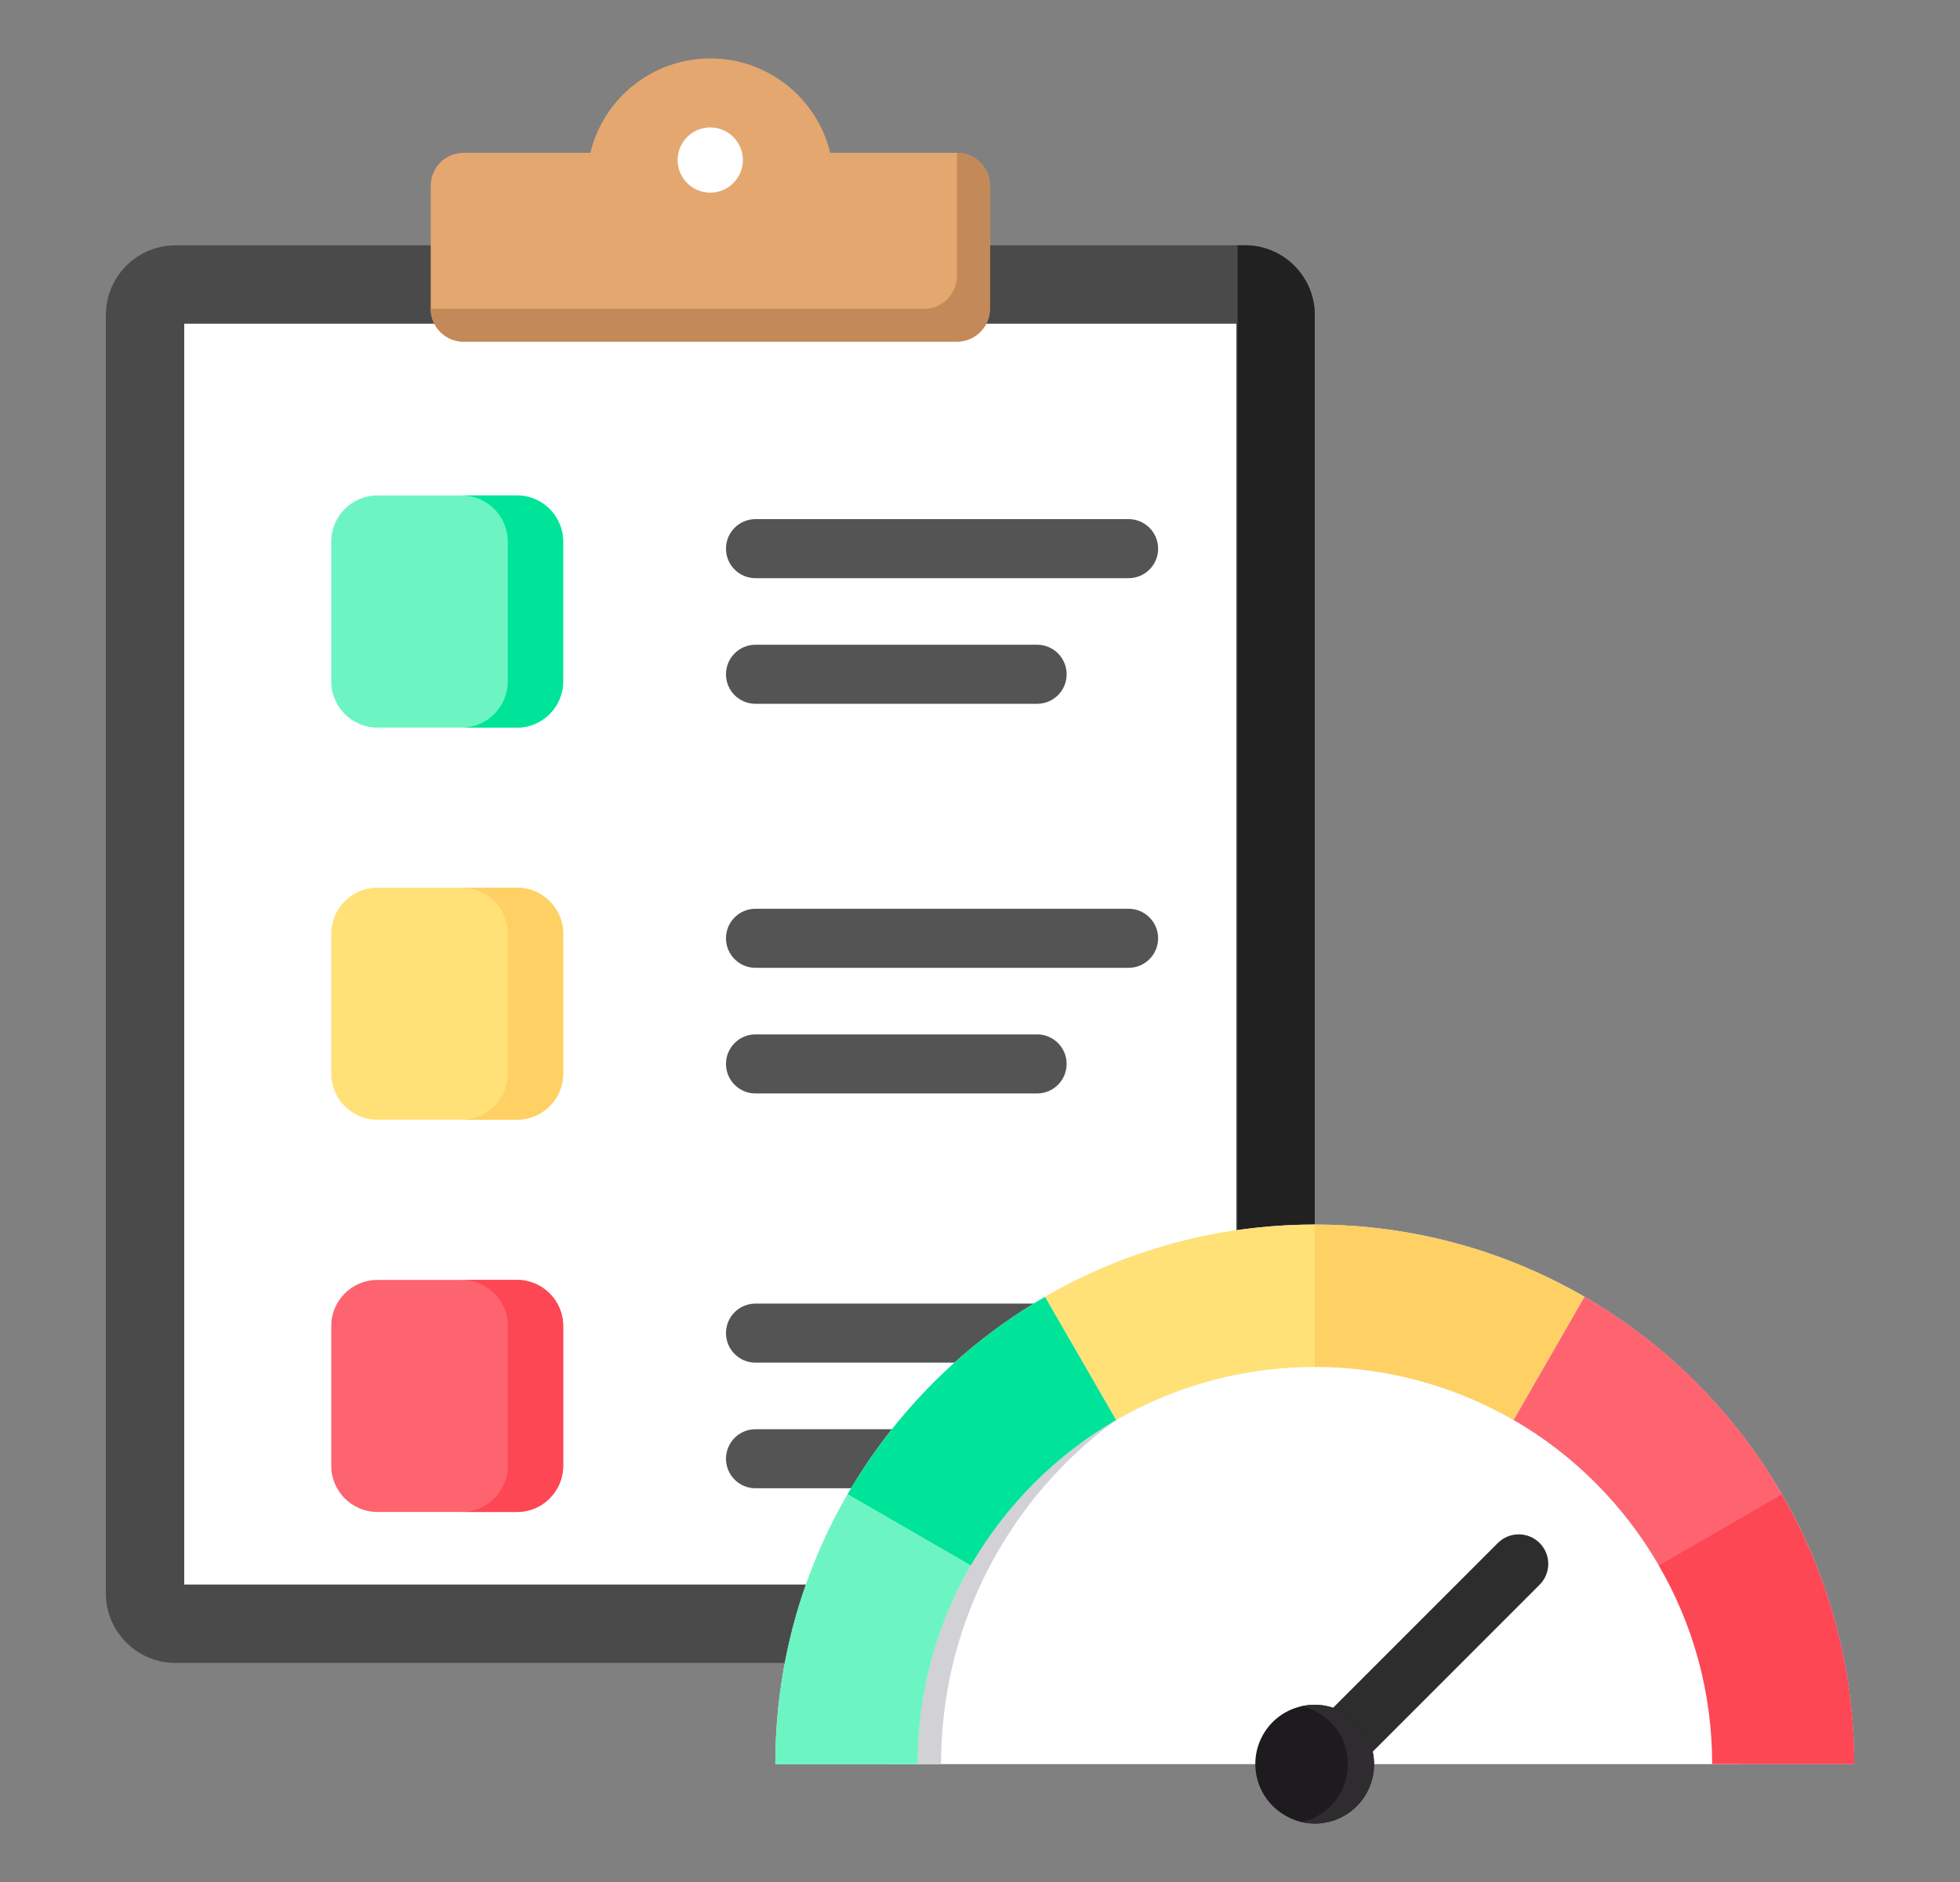 <svg width="25" height="24" viewBox="0 0 25 24" fill="none" xmlns="http://www.w3.org/2000/svg">
<rect x="0" y="0" width="25" height="24" fill="#808080" stroke="none"/>
<path d="M15.884 3.628C16.096 3.628 16.27 3.803 16.27 4.015V20.321C16.27 20.532 16.096 20.707 15.884 20.707H2.236C2.024 20.707 1.85 20.532 1.85 20.321V4.015C1.85 3.803 2.025 3.628 2.236 3.628H15.884Z" fill="white" stroke="#4A4A4A"/>
<path fill-rule="evenodd" clip-rule="evenodd" d="M15.785 3.128H15.883C16.371 3.128 16.77 3.527 16.77 4.015V20.321C16.77 20.809 16.371 21.207 15.883 21.207H15.785V3.128Z" fill="#212121"/>
<path fill-rule="evenodd" clip-rule="evenodd" d="M5.912 1.949H7.53C7.696 1.259 8.317 0.745 9.06 0.745C9.801 0.745 10.424 1.259 10.59 1.949H12.206C12.438 1.949 12.626 2.137 12.626 2.367V3.939C12.626 4.169 12.438 4.357 12.206 4.357H5.912C5.682 4.357 5.494 4.169 5.494 3.939V2.367C5.494 2.137 5.682 1.949 5.912 1.949Z" fill="#E3A76F"/>
<path fill-rule="evenodd" clip-rule="evenodd" d="M9.059 2.457C9.288 2.457 9.476 2.27 9.476 2.041C9.476 1.811 9.288 1.625 9.059 1.625C8.83 1.625 8.643 1.811 8.643 2.041C8.643 2.27 8.83 2.457 9.059 2.457Z" fill="white"/>
<path fill-rule="evenodd" clip-rule="evenodd" d="M12.206 1.949C12.438 1.949 12.626 2.137 12.626 2.367V3.939C12.626 4.169 12.438 4.357 12.206 4.357H5.912C5.682 4.357 5.494 4.169 5.494 3.939H11.788C12.018 3.939 12.206 3.75 12.206 3.52V1.949Z" fill="#C48958"/>
<path fill-rule="evenodd" clip-rule="evenodd" d="M9.636 7.373C9.428 7.373 9.26 7.205 9.26 6.997C9.26 6.789 9.428 6.62 9.636 6.62H14.396C14.603 6.62 14.772 6.789 14.772 6.997C14.772 7.205 14.603 7.373 14.396 7.373H9.636ZM9.636 8.975C9.428 8.975 9.26 8.807 9.26 8.599C9.26 8.391 9.428 8.222 9.636 8.222H13.229C13.437 8.222 13.605 8.391 13.605 8.599C13.605 8.807 13.437 8.975 13.229 8.975H9.636ZM9.636 12.342C9.428 12.342 9.26 12.173 9.26 11.965C9.26 11.758 9.428 11.589 9.636 11.589H14.396C14.603 11.589 14.772 11.758 14.772 11.965C14.772 12.173 14.603 12.342 14.396 12.342H9.636ZM9.636 13.944C9.428 13.944 9.26 13.775 9.26 13.567C9.26 13.36 9.428 13.191 9.636 13.191H13.229C13.437 13.191 13.605 13.36 13.605 13.567C13.605 13.775 13.437 13.944 13.229 13.944H9.636ZM9.636 17.377C9.428 17.377 9.26 17.208 9.26 17C9.26 16.792 9.428 16.624 9.636 16.624H14.396C14.603 16.624 14.772 16.792 14.772 17C14.772 17.208 14.603 17.377 14.396 17.377H9.636ZM9.636 18.979C9.428 18.979 9.26 18.81 9.26 18.602C9.26 18.395 9.428 18.226 9.636 18.226H13.229C13.437 18.226 13.605 18.395 13.605 18.602C13.605 18.81 13.437 18.979 13.229 18.979H9.636Z" fill="#545454"/>
<path fill-rule="evenodd" clip-rule="evenodd" d="M4.812 6.318H6.595C6.92 6.318 7.184 6.583 7.184 6.907V8.69C7.184 9.013 6.92 9.279 6.595 9.279H4.812C4.489 9.279 4.225 9.013 4.225 8.69V6.907C4.225 6.583 4.489 6.318 4.812 6.318Z" fill="#6CF5C2"/>
<path fill-rule="evenodd" clip-rule="evenodd" d="M5.889 6.318H6.595C6.919 6.318 7.183 6.583 7.183 6.907V8.69C7.183 9.013 6.919 9.279 6.595 9.279H5.889C6.213 9.279 6.477 9.013 6.477 8.69V6.907C6.477 6.583 6.213 6.318 5.889 6.318Z" fill="#00E499"/>
<path fill-rule="evenodd" clip-rule="evenodd" d="M4.812 11.32H6.595C6.92 11.32 7.184 11.584 7.184 11.909V13.692C7.184 14.015 6.92 14.279 6.595 14.279H4.812C4.489 14.279 4.225 14.015 4.225 13.692V11.909C4.225 11.584 4.489 11.32 4.812 11.32Z" fill="#FFE177"/>
<path fill-rule="evenodd" clip-rule="evenodd" d="M5.889 11.32H6.595C6.919 11.32 7.183 11.584 7.183 11.909V13.692C7.183 14.015 6.919 14.279 6.595 14.279H5.889C6.213 14.279 6.477 14.015 6.477 13.692V11.909C6.477 11.584 6.213 11.32 5.889 11.32Z" fill="#FFD064"/>
<path fill-rule="evenodd" clip-rule="evenodd" d="M4.812 16.322H6.595C6.92 16.322 7.184 16.586 7.184 16.909V18.692C7.184 19.017 6.92 19.281 6.595 19.281H4.812C4.489 19.281 4.225 19.017 4.225 18.692V16.909C4.225 16.586 4.489 16.322 4.812 16.322Z" fill="#FE646F"/>
<path fill-rule="evenodd" clip-rule="evenodd" d="M5.889 16.322H6.595C6.919 16.322 7.183 16.586 7.183 16.909V18.692C7.183 19.017 6.919 19.281 6.595 19.281H5.889C6.213 19.281 6.477 19.017 6.477 18.692V16.909C6.477 16.586 6.213 16.322 5.889 16.322Z" fill="#FD4755"/>
<path fill-rule="evenodd" clip-rule="evenodd" d="M11.336 22.497H22.202C22.202 19.497 19.768 17.065 16.767 17.065C13.767 17.065 11.336 19.497 11.336 22.497Z" fill="white"/>
<path fill-rule="evenodd" clip-rule="evenodd" d="M11.336 22.497H12.003C12.003 19.608 14.258 17.248 17.103 17.076C16.991 17.069 16.879 17.065 16.767 17.065C13.767 17.065 11.336 19.497 11.336 22.497Z" fill="#D1D1D6"/>
<path fill-rule="evenodd" clip-rule="evenodd" d="M21.839 22.497H23.65C23.65 18.698 20.572 15.616 16.77 15.616C12.97 15.616 9.889 18.698 9.889 22.497H11.704C11.704 19.7 13.973 17.431 16.77 17.431C19.57 17.431 21.839 19.7 21.839 22.497Z" fill="#D8ECFE"/>
<path fill-rule="evenodd" clip-rule="evenodd" d="M21.839 22.497C21.839 21.573 21.592 20.709 21.158 19.964L21.839 19.013L22.729 19.057C23.315 20.069 23.651 21.244 23.651 22.497H21.839Z" fill="#FD4755"/>
<path fill-rule="evenodd" clip-rule="evenodd" d="M19.306 18.108C18.557 17.678 17.694 17.431 16.77 17.431V15.616C18.022 15.616 19.197 15.951 20.21 16.537L19.306 18.108Z" fill="#FFD064"/>
<path fill-rule="evenodd" clip-rule="evenodd" d="M12.382 19.964L10.81 19.056C11.417 18.014 12.287 17.14 13.33 16.537L14.237 18.108C13.469 18.552 12.829 19.195 12.382 19.964Z" fill="#00E499"/>
<path fill-rule="evenodd" clip-rule="evenodd" d="M11.704 22.497C11.704 21.573 11.951 20.709 12.381 19.964L10.81 19.056C10.224 20.069 9.889 21.244 9.889 22.497H11.704Z" fill="#6CF5C2"/>
<path fill-rule="evenodd" clip-rule="evenodd" d="M14.238 18.108C14.982 17.678 15.849 17.431 16.77 17.431V15.616C15.518 15.616 14.342 15.951 13.33 16.537L14.238 18.108Z" fill="#FFE177"/>
<path fill-rule="evenodd" clip-rule="evenodd" d="M21.159 19.964C20.715 19.195 20.075 18.552 19.307 18.108L20.211 16.537C21.257 17.14 22.127 18.01 22.73 19.056L21.159 19.964Z" fill="#FE646F"/>
<path fill-rule="evenodd" clip-rule="evenodd" d="M17.045 22.802C16.898 22.949 16.659 22.949 16.512 22.802C16.366 22.655 16.366 22.416 16.512 22.27L19.105 19.677C19.252 19.53 19.491 19.53 19.638 19.677C19.785 19.824 19.785 20.062 19.638 20.209L17.045 22.802Z" fill="#2E2D2E"/>
<path fill-rule="evenodd" clip-rule="evenodd" d="M17.137 21.837C17.502 22.04 17.634 22.5 17.431 22.866C17.228 23.232 16.764 23.364 16.402 23.157C16.036 22.954 15.904 22.494 16.107 22.128C16.31 21.762 16.771 21.633 17.137 21.837Z" fill="#1E1B1E"/>
<path fill-rule="evenodd" clip-rule="evenodd" d="M17.137 21.837C17.502 22.04 17.634 22.5 17.431 22.866C17.262 23.168 16.92 23.31 16.602 23.235C16.805 23.191 16.988 23.062 17.096 22.866C17.299 22.5 17.171 22.04 16.805 21.837C16.74 21.799 16.673 21.772 16.602 21.759C16.778 21.718 16.967 21.742 17.137 21.837Z" fill="#2E2C2E"/>
</svg>
